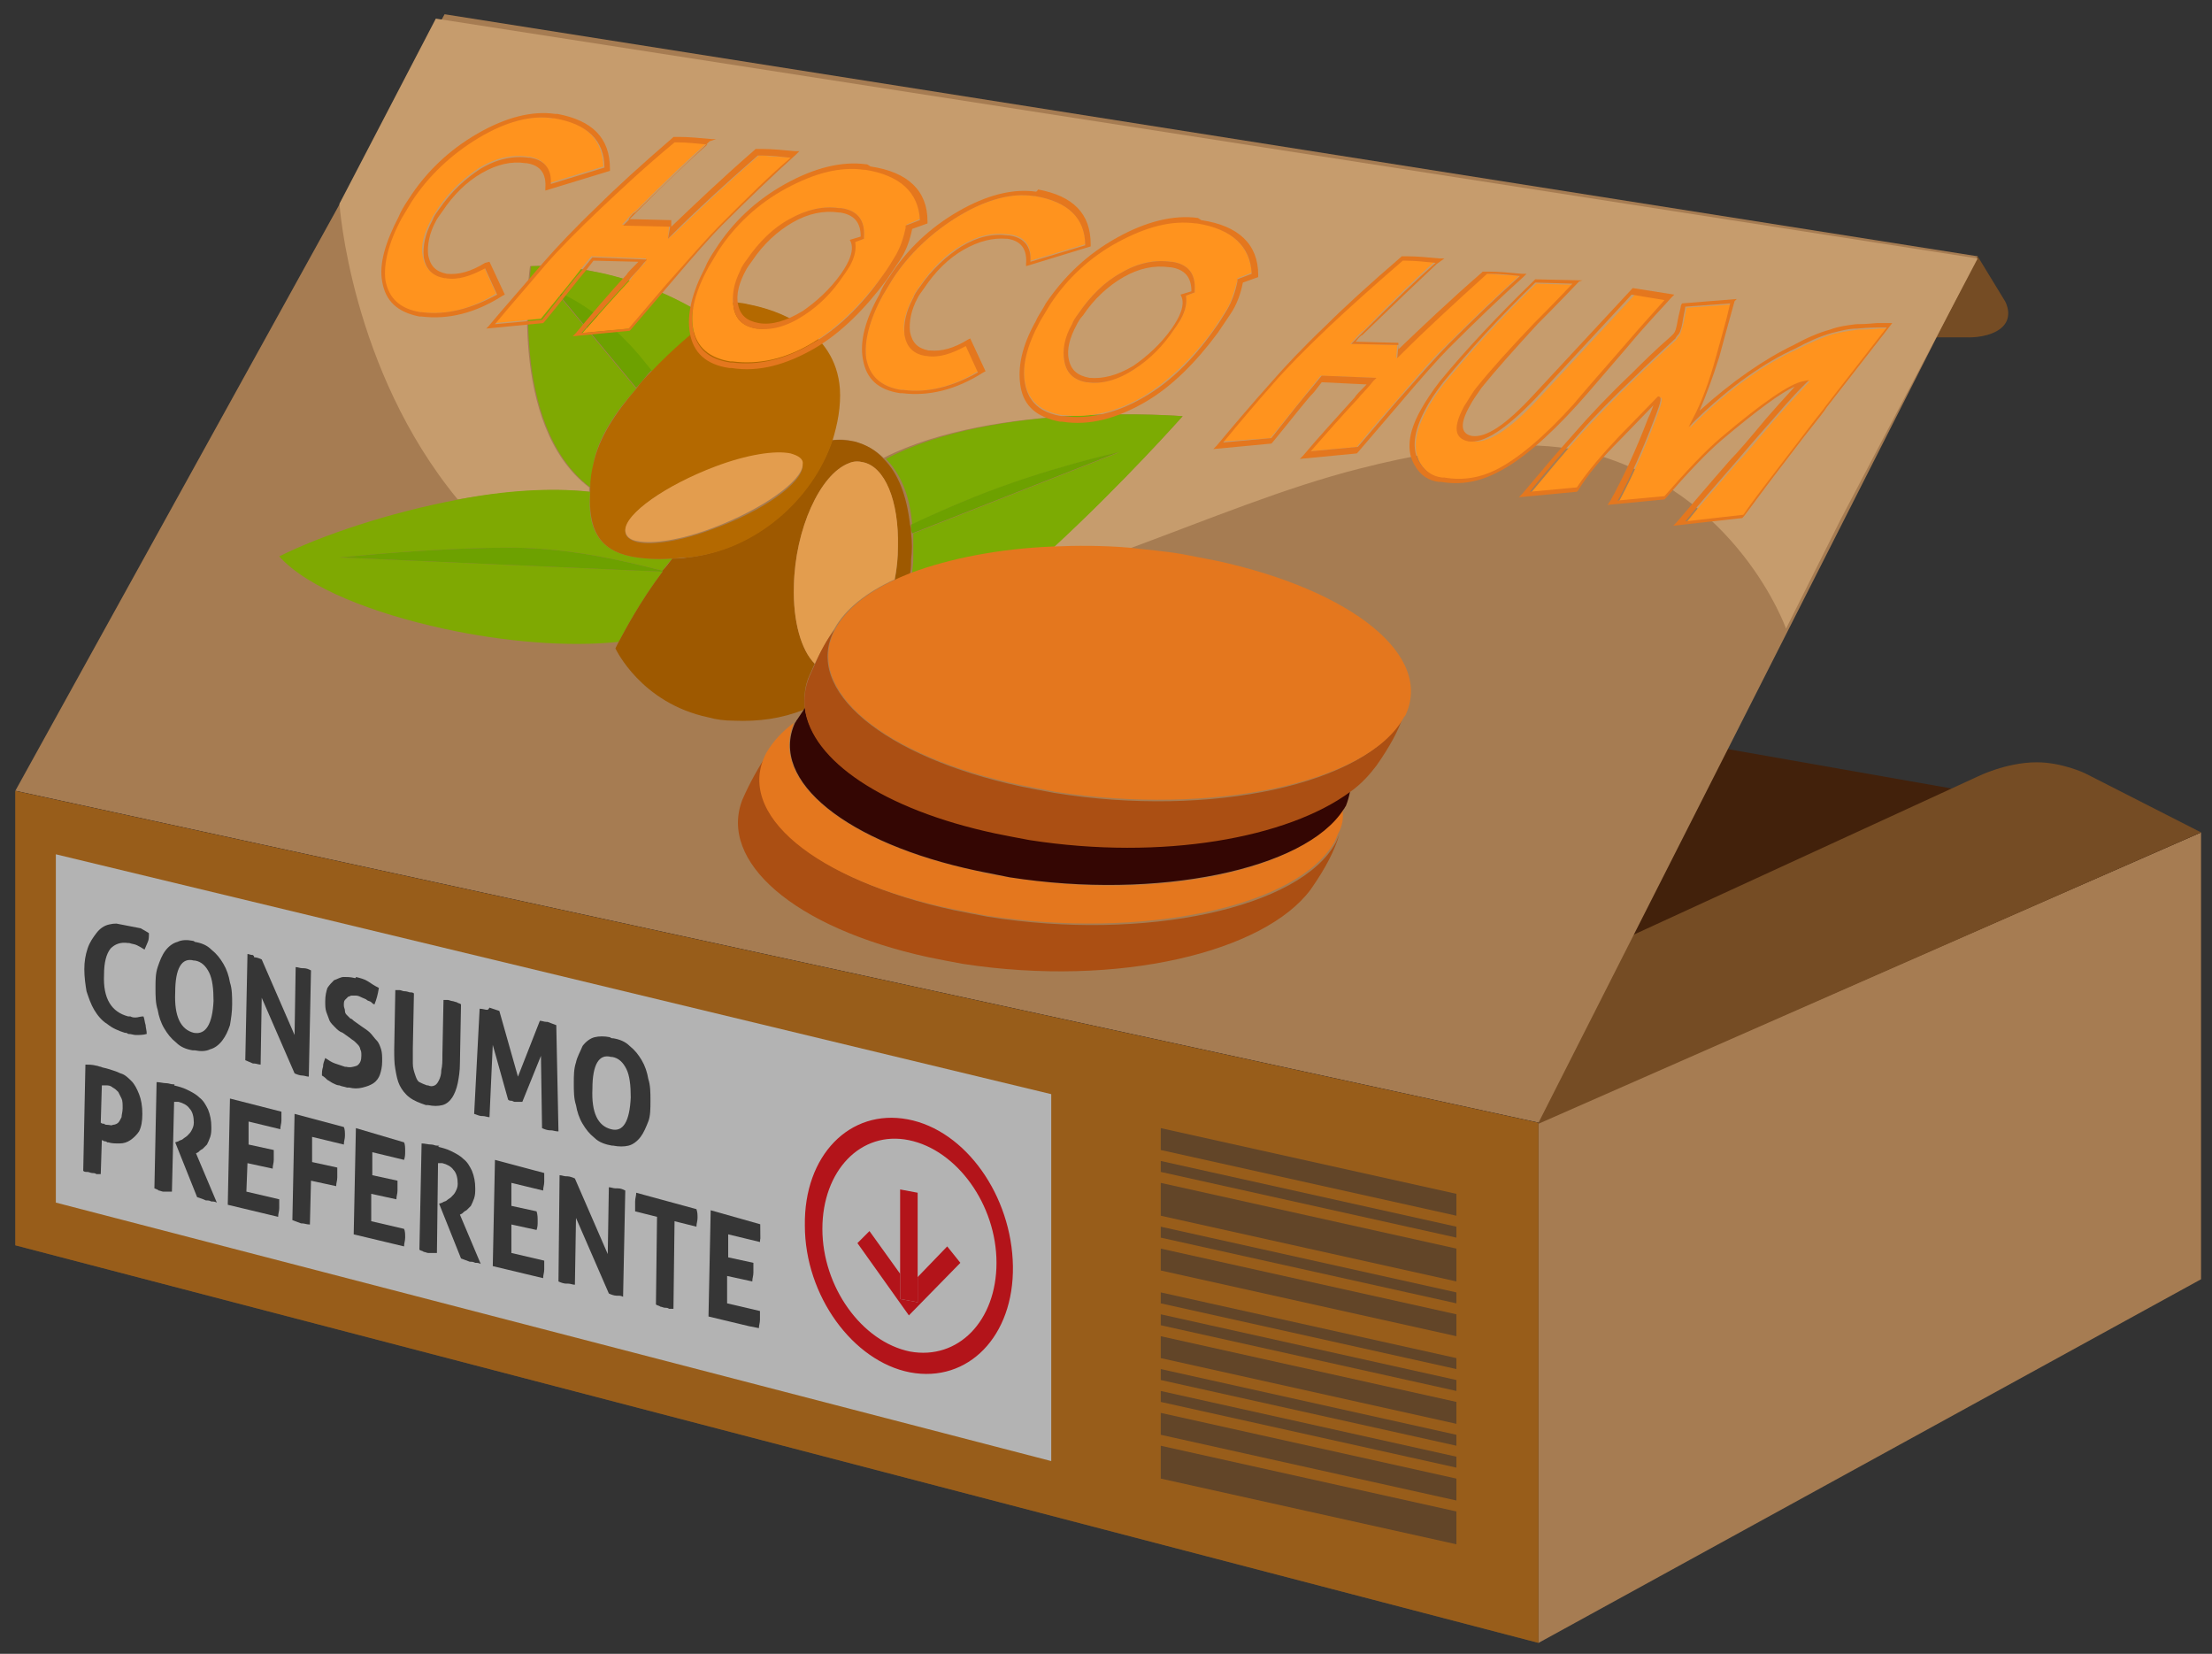 <?xml version="1.0" encoding="utf-8"?>
<!-- Generator: Adobe Illustrator 21.0.0, SVG Export Plug-In . SVG Version: 6.00 Build 0)  -->
<svg version="1.1" id="Capa_1" xmlns="http://www.w3.org/2000/svg" xmlns:xlink="http://www.w3.org/1999/xlink" x="0px" y="0px"
	 viewBox="0 0 202 151" style="enable-background:new 0 0 202 151;" xml:space="preserve">
<rect x="0" y="0" width="202" height="151" fill="#333333" stroke="none"/>
<style type="text/css">
	.st0{fill:#D98525;}
	.st1{fill:#A67C52;}
	.st2{fill:#42210B;}
	.st3{fill:#754C24;}
	.st4{enable-background:new    ;}
	.st5{fill:#C69C6D;}
	.st6{fill:#7FA902;}
	.st7{fill:#7CAB03;}
	.st8{fill:#6DA100;}
	.st9{fill:#9E5900;}
	.st10{fill:#E39D4E;}
	.st11{fill:#B46900;}
	.st12{fill:#AB4F13;}
	.st13{fill:#E4771E;}
	.st14{fill:#340603;}
	.st15{fill:#FFFFFF;}
	.st16{clip-path:url(#SVGID_2_);}
	.st17{fill:#4D4D4D;}
	.st18{clip-path:url(#SVGID_4_);}
	.st19{fill:#FF931E;}
	.st20{fill:#8C6239;}
	.st21{clip-path:url(#SVGID_6_);}
	.st22{fill:#FF1D25;}
	.st23{opacity:0.3;}
</style>
<g>
	<polygon class="st0" points="1.4,72.2 1.4,113.7 140.5,150 140.5,102.5 	"/>
	<polygon class="st1" points="201,116.8 140.5,150 140.5,102.5 201,76 	"/>
	<polygon class="st2" points="1.4,72.2 48.1,49.1 201,76 140.5,102.5 	"/>
	<path class="st3" d="M201,76l-10.6-5.4c0,0-2.1-1-4.4-1c-2.8,0-5.4,1.3-5.4,1.3l-40.9,18.8l0.8,12.9L201,76z"/>
	<path class="st3" d="M180.6,23.4l2.5,4.1c0,0,1,1.7-0.7,2.7c-1.2,0.7-2.8,0.6-2.8,0.6h-4.8L180.6,23.4z"/>
	<polygon class="st1" points="40.6,1.3 1.4,72.2 140.5,102.5 180.6,23.4 	"/>
	<g>
		<g class="st4">
			<g>
				<path class="st5" d="M180.6,23.6L39.8,1.7L31,18.6c0,0,1,15.1,10.8,27c4.1-0.7,8.3-1.1,12-0.7c0-0.1,0-0.3,0-0.4
					c-7.5-5.7-5.4-20.2-5.4-20.2c2.1-0.1,4.3,0.1,6.3,0.6c3.7,0.8,7.2,2.3,10.1,4.2c1.2-1,2.1-1.5,2.1-1.5s0.5,0.1,1.4,0.2
					c2.6,0.5,7.9,2.3,8.3,7.6c0.1,1.6-0.1,3.3-0.7,4.8c0.7-0.1,1.4-0.1,2,0.1c1.1,0.2,2,0.8,2.8,1.5C90.9,36.6,108,38,108,38
					s-5.4,6.1-11.9,12c2.3-0.1,4.6-0.1,7,0.1c7.3-2.7,14.3-5.6,21-7.3c10.1-2.6,16.8-2.5,20.9-1.5c13.7,3.6,18.1,16.1,18.1,16.1
					l5-10"/>
				<path class="st6" d="M53.9,44.9c-3.7-0.4-7.9-0.1-12,0.7c-6.4,1.2-12.6,3.3-16.4,5.2c2.6,2.9,8.6,5.2,15,6.6
					c5.5,1.2,11.4,1.7,16,1.2c0.6-1.1,1.9-3.6,4-6.4L31,50.9c0,0,8.6-0.9,15.6-0.9c3.7,0,7.4,0.6,10.1,1.2c1.9,0.4,3.3,0.8,3.8,0.9
					c0.3-0.4,0.6-0.8,0.9-1.1c-1.5,0.1-2.8,0-3.8-0.2C54.7,50.2,53.6,48.3,53.9,44.9"/>
				<path class="st6" d="M54.8,24.9c-2.1-0.4-4.2-0.7-6.3-0.6c0,0-2.1,14.5,5.4,20.2c0.1-0.7,0.2-1.4,0.3-2.2c0.4-2.3,2-4.7,3.9-6.8
					l-7.3-8.8c0,0,4.2,1.5,8.3,6.7c0.2,0.2,0.3,0.4,0.5,0.6c1.9-2,3.9-3.6,5.4-4.8C62,27.2,58.5,25.7,54.8,24.9"/>
				<path class="st7" d="M108,38c0,0-17.1-1.4-27.1,3.9c1.3,1.3,2.2,3.3,2.4,6c1.7-0.8,3.6-1.7,5.7-2.5c6.7-2.7,13.2-4.1,13.2-4.1
					l-18.8,7.4c0,0.7,0,1.5,0,2.4c0,0.4-0.1,0.9-0.1,1.3c3.5-1.3,8-2.2,12.9-2.4C102.6,44.1,108,38,108,38"/>
				<path class="st8" d="M102.1,41.3c0,0-6.5,1.4-13.2,4.1c-2,0.8-4,1.7-5.7,2.5c0,0.3,0,0.5,0.1,0.8L102.1,41.3"/>
				<path class="st8" d="M50.8,26.6l7.3,8.8c0.5-0.5,0.9-1.1,1.4-1.6c-0.2-0.2-0.3-0.4-0.5-0.6C55,28.1,50.8,26.6,50.8,26.6"/>
				<path class="st8" d="M56.7,51.2C54,50.6,50.3,50,46.6,50c-7,0-15.6,0.9-15.6,0.9l29.5,1.3c0,0,0,0,0-0.1
					C60,52,58.6,51.6,56.7,51.2"/>
				<path class="st9" d="M78,40.3c-0.6-0.1-1.3-0.2-2-0.1c-1.8,5.3-7,10-13.2,10.7c-0.5,0.1-1,0.1-1.4,0.1c-0.3,0.4-0.6,0.8-0.9,1.1
					c0,0,0,0,0,0.1c-2.1,2.8-3.4,5.3-4,6.4c-0.2,0.4-0.3,0.6-0.3,0.6s2.3,5,8.5,6.3c0.7,0.2,1.5,0.3,2.3,0.3c2.3,0.1,4.4-0.2,6.4-1
					c0-0.1,0.1-0.1,0.1-0.2c-0.1-1,0-2,0.4-2.9c0.2-0.4,0.3-0.7,0.5-1.1c-1.2-1.2-2-3.8-1.9-7.1c0.1-5.2,2.4-10.2,5-11.2
					c0.5-0.2,0.9-0.2,1.3-0.1c2,0.4,3.3,3.5,3.2,7.8c0,1-0.1,2-0.3,3c0.5-0.2,0.9-0.4,1.4-0.6c0.1-0.4,0.1-0.9,0.1-1.3
					c0.1-0.8,0.1-1.6,0-2.4c0-0.3,0-0.5-0.1-0.8c-0.3-2.7-1.1-4.7-2.4-6C80,41.1,79.1,40.6,78,40.3"/>
				<path class="st10" d="M78.8,42.2c-0.4-0.1-0.9-0.1-1.3,0.1c-2.6,1-4.9,6-5,11.2c-0.1,3.3,0.7,5.9,1.9,7.1
					c0.6-1.2,1.2-2.3,1.8-3.2c1-1.8,2.9-3.3,5.5-4.5c0.2-1,0.3-2,0.3-3C82.1,45.7,80.8,42.6,78.8,42.2"/>
				<path class="st11" d="M58.2,49.5c-0.7-0.2-1.1-0.5-1.1-1c0-1.6,3.7-4.2,8.2-5.8c3-1.1,5.5-1.5,6.9-1.2c0.7,0.2,1.1,0.5,1.1,1
					c0,1.6-3.7,4.2-8.2,5.8C62.2,49.4,59.6,49.8,58.2,49.5 M68.4,27.8c-0.8-0.2-1.4-0.2-1.4-0.2s-0.8,0.6-2.1,1.5
					c-1.5,1.1-3.5,2.8-5.4,4.8c-0.5,0.5-1,1-1.4,1.6c-1.9,2.2-3.4,4.5-3.9,6.8c-0.2,0.8-0.3,1.5-0.3,2.2c0,0.2,0,0.3,0,0.4
					c-0.2,3.4,0.8,5.3,3.7,5.9c1,0.2,2.3,0.3,3.8,0.2c0.4,0,0.9-0.1,1.4-0.1C69,50.3,74.2,45.6,76,40.3c0.5-1.6,0.8-3.2,0.7-4.8
					C76.3,30.1,71,28.3,68.4,27.8"/>
				<path class="st10" d="M72.2,41.4c-1.4-0.3-4,0.1-6.9,1.2c-4.5,1.7-8.2,4.3-8.2,5.8c0,0.5,0.4,0.9,1.1,1c1.4,0.3,4-0.1,6.9-1.2
					c4.5-1.7,8.2-4.3,8.2-5.8C73.4,41.9,72.9,41.6,72.2,41.4"/>
				<path class="st12" d="M122.3,76.2c-0.1,0.2-0.2,0.5-0.3,0.7c-3.2,6-17.4,9.1-31.8,6.8c-1.1-0.2-2.1-0.4-3.1-0.6
					c-12.5-2.7-19.9-8.8-17-14.3c-0.8,1.2-1.6,2.6-2.3,4.2c-2.2,5.6,4.6,11.7,17,14.4c1,0.2,2,0.4,3.1,0.6
					c14.3,2.2,27.6-1.1,31.8-6.8C121.1,79.2,121.9,77.6,122.3,76.2"/>
				<path class="st13" d="M122.6,73.9c-3.5,5.6-16.9,8.4-30.5,6.2c-1-0.2-2-0.3-3-0.6c-11.8-2.5-18.9-8.2-16.6-13.5
					c-1.1,0.8-1.9,1.7-2.5,2.7c0,0,0,0,0,0c-3,5.6,4.5,11.7,17,14.3c1,0.2,2.1,0.4,3.1,0.6c14.3,2.2,28.5-0.8,31.8-6.8
					c0.1-0.2,0.2-0.5,0.3-0.7C122.6,75.4,122.7,74.7,122.6,73.9"/>
				<path class="st14" d="M123.3,72.2c-5.7,4.2-17.2,6.3-29.3,4.4c-1.1-0.2-2.1-0.4-3.1-0.6c-10.3-2.2-16.8-6.7-17.4-11.4
					c0,0.1-0.1,0.1-0.1,0.2c-0.2,0.3-0.4,0.6-0.6,0.9c-0.1,0.1-0.1,0.2-0.2,0.3c-2.4,5.3,4.8,11,16.6,13.5c1,0.2,2,0.4,3,0.6
					c13.5,2.1,27-0.7,30.5-6.2c0.1-0.1,0.1-0.2,0.2-0.3C123.1,73.1,123.2,72.7,123.3,72.2"/>
				<path class="st12" d="M128.1,65.5C128.1,65.5,128.1,65.5,128.1,65.5c-3.3,6.1-17.5,9.2-31.8,6.9c-1.1-0.2-2.1-0.4-3.1-0.6
					c-12.5-2.7-19.9-8.8-17-14.3c0,0,0,0,0,0c-0.7,0.9-1.3,2-1.8,3.2c-0.2,0.4-0.3,0.7-0.5,1.1c-0.4,1-0.5,1.9-0.4,2.9
					c0.6,4.7,7.1,9.2,17.4,11.4c1,0.2,2,0.4,3.1,0.6c12.2,1.9,23.6-0.2,29.3-4.4c1-0.7,1.8-1.6,2.4-2.4
					C126.9,68.2,127.7,66.7,128.1,65.5"/>
				<path class="st13" d="M111.1,51.2c-1-0.2-2.1-0.4-3.1-0.6c-1.7-0.3-3.3-0.4-4.9-0.6c-2.4-0.2-4.8-0.2-7-0.1
					c-4.9,0.2-9.4,1.1-12.9,2.4c-0.5,0.2-1,0.4-1.4,0.6c-2.6,1.2-4.5,2.7-5.5,4.5c0,0,0,0,0,0c-3,5.6,4.5,11.7,17,14.3
					c1,0.2,2.1,0.4,3.1,0.6c14.3,2.2,28.5-0.8,31.8-6.8c0,0,0-0.1,0.1-0.1C131,59.9,123.5,53.9,111.1,51.2"/>
			</g>
		</g>
	</g>
	<polygon class="st15" points="96,99.9 5.1,78 5.1,109.8 96,133.4 	"/>
	<g>
		<g class="st4">
			<defs>
				<polygon id="SVGID_1_" class="st4" points="7.6,109.2 7.4,83.7 69.3,95.7 69.5,121.3 				"/>
			</defs>
			<clipPath id="SVGID_2_">
				<use xlink:href="#SVGID_1_"  style="overflow:visible;"/>
			</clipPath>
			<g class="st16">
				<path class="st17" d="M11.4,84.4c-0.5-0.1-1-0.1-1.4,0c-0.5,0.1-0.9,0.4-1.2,0.8c-0.3,0.4-0.6,0.8-0.8,1.4
					c-0.2,0.6-0.3,1.2-0.3,1.9c0,0.7,0.1,1.4,0.2,2c0.2,0.6,0.4,1.2,0.7,1.7c0.3,0.5,0.7,1,1.2,1.3c0.5,0.4,1,0.6,1.6,0.8
					c0.1,0,0.2,0,0.3,0.1c0.3,0,0.5,0.1,0.7,0.1c0.3,0,0.7,0,1-0.1c0-0.3-0.1-0.6-0.1-0.8c-0.1-0.3-0.1-0.6-0.2-0.8
					c-0.3,0-0.5,0.1-0.7,0.1c-0.2,0-0.3,0-0.5-0.1c-0.1,0-0.1,0-0.2,0c-1.5-0.4-2.3-1.6-2.2-3.8c0-1.1,0.2-1.9,0.6-2.4
					c0.4-0.4,0.9-0.6,1.6-0.5c0,0,0.1,0,0.1,0c0.3,0.1,0.5,0.1,0.7,0.2s0.4,0.2,0.7,0.4c0.1-0.2,0.2-0.5,0.3-0.7
					c0.1-0.2,0.1-0.5,0.1-0.8c-0.3-0.2-0.7-0.4-1-0.6c-0.3-0.1-0.6-0.2-1-0.3C11.5,84.5,11.4,84.5,11.4,84.4"/>
				<path class="st17" d="M17.7,94.3C17.7,94.3,17.6,94.3,17.7,94.3c-1.2-0.3-1.8-1.5-1.7-3.7c0-2.2,0.6-3.2,1.7-2.9c0,0,0,0,0.1,0
					c0.6,0.1,1,0.5,1.3,1.1c0.3,0.6,0.4,1.5,0.4,2.6C19.4,93.5,18.8,94.5,17.7,94.3 M17.6,85.9c-0.5-0.1-1-0.1-1.4,0.1
					c-0.4,0.1-0.8,0.4-1.1,0.8c-0.3,0.4-0.5,0.9-0.7,1.5c-0.2,0.6-0.2,1.2-0.2,1.9c0,0.7,0,1.4,0.2,2c0.1,0.6,0.3,1.2,0.6,1.7
					c0.3,0.5,0.6,0.9,1.1,1.3c0.4,0.4,0.9,0.6,1.5,0.7c0.1,0,0.1,0,0.2,0c0.5,0.1,1,0.1,1.4-0.1c0.4-0.1,0.8-0.4,1.1-0.8
					c0.3-0.4,0.5-0.8,0.7-1.4c0.1-0.6,0.2-1.2,0.2-1.9c0-0.7,0-1.4-0.2-2c-0.1-0.6-0.3-1.2-0.6-1.7c-0.3-0.5-0.6-0.9-1.1-1.3
					c-0.4-0.4-0.9-0.6-1.5-0.7C17.7,85.9,17.6,85.9,17.6,85.9"/>
				<path class="st17" d="M23.1,87.2c-0.2,0-0.4-0.1-0.5-0.1l-0.2,9.7c0.2,0.1,0.5,0.2,0.7,0.3c0,0,0.1,0,0.1,0
					c0.2,0,0.4,0.1,0.6,0.1l0.1-6.1l3,6.9c0.2,0.1,0.5,0.2,0.7,0.2c0.2,0,0.4,0.1,0.6,0.1l0.2-9.7c-0.2-0.1-0.4-0.2-0.7-0.2
					c0,0-0.1,0-0.1,0c-0.2,0-0.4-0.1-0.6-0.1l-0.1,6.2l-3-6.9c-0.2-0.1-0.5-0.2-0.7-0.2C23.2,87.3,23.2,87.3,23.1,87.2"/>
				<path class="st17" d="M32.4,89.3c-0.4-0.1-0.7-0.1-1-0.1c-0.3,0-0.6,0.2-0.9,0.3c-0.2,0.2-0.4,0.4-0.6,0.7
					c-0.1,0.3-0.2,0.7-0.2,1.2c0,0.4,0,0.7,0.1,1c0.1,0.3,0.2,0.5,0.3,0.8c0.1,0.2,0.3,0.4,0.5,0.6c0.2,0.2,0.4,0.4,0.7,0.5l0.7,0.5
					c0.1,0.1,0.3,0.2,0.4,0.3c0.1,0.1,0.2,0.2,0.3,0.3c0.1,0.1,0.2,0.3,0.2,0.4c0.1,0.2,0.1,0.3,0.1,0.6c0,0.4-0.1,0.7-0.4,0.9
					c-0.3,0.1-0.6,0.2-1,0.1c0,0,0,0-0.1,0c-0.3-0.1-0.6-0.2-0.9-0.3c-0.3-0.1-0.6-0.3-0.9-0.5c-0.1,0.3-0.2,0.5-0.2,0.8
					c-0.1,0.3-0.1,0.5-0.1,0.8c0.2,0.1,0.4,0.3,0.5,0.4c0.2,0.1,0.3,0.2,0.5,0.3c0.2,0.1,0.4,0.2,0.6,0.2c0.2,0.1,0.4,0.1,0.7,0.2
					c0.1,0,0.1,0,0.2,0c0.4,0.1,0.8,0.1,1.2,0c0.4-0.1,0.7-0.2,1-0.4c0.3-0.2,0.5-0.5,0.6-0.8c0.1-0.3,0.2-0.7,0.2-1.2
					c0-0.4,0-0.8-0.1-1.1c-0.1-0.3-0.2-0.6-0.4-0.8c-0.2-0.2-0.4-0.5-0.6-0.7c-0.2-0.2-0.5-0.4-0.8-0.6l-0.7-0.5
					c-0.1-0.1-0.2-0.2-0.3-0.2c-0.1-0.1-0.2-0.2-0.3-0.3c-0.1-0.1-0.2-0.2-0.2-0.4s-0.1-0.3-0.1-0.5c0-0.2,0-0.4,0.1-0.5
					c0.1-0.1,0.2-0.2,0.3-0.3c0.1,0,0.2-0.1,0.3-0.1c0.1,0,0.2,0,0.3,0c0,0,0,0,0.1,0c0.2,0,0.4,0.1,0.6,0.2
					c0.2,0.1,0.3,0.1,0.4,0.2c0.1,0.1,0.3,0.1,0.4,0.2c0.1,0.1,0.2,0.2,0.3,0.2c0.2-0.5,0.3-0.9,0.4-1.5c-0.4-0.2-0.7-0.4-1-0.6
					c-0.3-0.2-0.7-0.3-1.1-0.4C32.5,89.3,32.5,89.3,32.4,89.3"/>
				<path class="st17" d="M36.9,90.5c-0.1,0-0.3-0.1-0.4-0.1c-0.1,0-0.3,0-0.4,0L36,95.8c0,0.6,0,1.3,0.1,1.8
					c0.1,0.6,0.2,1.1,0.4,1.5c0.2,0.4,0.5,0.8,0.9,1.1c0.4,0.3,0.9,0.5,1.5,0.7c0.1,0,0.1,0,0.2,0c0.5,0.1,0.9,0.1,1.3,0
					c0.4-0.1,0.7-0.4,0.9-0.7c0.2-0.3,0.4-0.8,0.5-1.3c0.1-0.5,0.2-1.1,0.2-1.8l0.1-5.4c-0.1-0.1-0.3-0.1-0.4-0.2
					c-0.1,0-0.3-0.1-0.4-0.1c-0.1,0-0.3-0.1-0.4-0.1c-0.1,0-0.3,0-0.4,0l-0.1,5c0,0.6,0,1-0.1,1.4c0,0.4-0.1,0.7-0.2,0.9
					c-0.1,0.2-0.2,0.4-0.4,0.5c-0.2,0.1-0.4,0.1-0.6,0c0,0,0,0-0.1,0c-0.3-0.1-0.5-0.2-0.7-0.3s-0.3-0.4-0.4-0.7
					c-0.1-0.3-0.2-0.6-0.2-1c0-0.4,0-0.9,0-1.4l0.1-5c-0.1-0.1-0.3-0.1-0.4-0.1C37.1,90.5,37,90.5,36.9,90.5"/>
				<path class="st17" d="M44.5,92.2c-0.2,0-0.4-0.1-0.7-0.1l-0.5,9.6c0.3,0.1,0.5,0.2,0.7,0.2c0,0,0.1,0,0.1,0
					c0.2,0,0.4,0.1,0.6,0.1l0.3-6.6l1.4,5c0.1,0.1,0.2,0.1,0.3,0.1c0.1,0,0.2,0.1,0.3,0.1c0.1,0,0.1,0,0.2,0s0.1,0,0.2,0
					c0.1,0,0.2,0,0.3,0l1.7-4.2l0.1,6.6c0.2,0.1,0.5,0.2,0.7,0.2c0,0,0.1,0,0.1,0c0.2,0,0.4,0.1,0.7,0.1l-0.2-9.7
					c-0.3-0.1-0.5-0.2-0.8-0.3c0,0-0.1,0-0.1,0c-0.2,0-0.4-0.1-0.6-0.1l-2,5.1l-1.7-6c-0.3-0.1-0.6-0.2-0.9-0.3
					C44.6,92.2,44.5,92.2,44.5,92.2"/>
				<path class="st17" d="M55.8,103.1C55.8,103.1,55.8,103.1,55.8,103.1c-1.2-0.3-1.8-1.5-1.7-3.7c0-2.2,0.6-3.2,1.7-2.9
					c0,0,0,0,0.1,0c0.6,0.1,1,0.5,1.3,1.1c0.3,0.6,0.4,1.5,0.4,2.6C57.5,102.4,56.9,103.4,55.8,103.1 M55.7,94.7
					c-0.5-0.1-1-0.1-1.4,0c-0.4,0.1-0.8,0.4-1.1,0.8C53,96,52.7,96.5,52.6,97c-0.2,0.6-0.2,1.2-0.2,1.9c0,0.7,0,1.4,0.2,2
					c0.1,0.6,0.3,1.2,0.6,1.7c0.3,0.5,0.6,0.9,1.1,1.3c0.4,0.4,1,0.6,1.6,0.7c0,0,0.1,0,0.1,0c0.5,0.1,1,0.1,1.4,0
					c0.4-0.1,0.8-0.4,1.1-0.8c0.3-0.4,0.5-0.9,0.7-1.4s0.2-1.2,0.2-1.9c0-0.7,0-1.4-0.2-2c-0.1-0.6-0.3-1.2-0.6-1.7
					c-0.3-0.5-0.6-0.9-1.1-1.3c-0.4-0.4-0.9-0.6-1.5-0.7C55.9,94.8,55.8,94.8,55.7,94.7"/>
				<path class="st17" d="M9.8,102.7c-0.1,0-0.2,0-0.3-0.1c-0.1,0-0.2,0-0.3-0.1l0.1-3.4c0.1,0,0.2,0,0.3,0s0.2,0,0.2,0
					c0.2,0,0.4,0.1,0.5,0.2c0.2,0.1,0.3,0.2,0.5,0.4c0.1,0.2,0.2,0.4,0.3,0.6c0.1,0.2,0.1,0.5,0.1,0.9c0,0.3-0.1,0.6-0.1,0.8
					c-0.1,0.2-0.2,0.4-0.3,0.5c-0.1,0.1-0.3,0.2-0.5,0.2C10.2,102.8,10,102.7,9.8,102.7 M9.2,97.4c-0.1,0-0.3-0.1-0.4-0.1
					c-0.4-0.1-0.7-0.1-1-0.1l-0.2,9.7C7.7,107,7.8,107,8,107c0.1,0,0.3,0.1,0.4,0.1c0.1,0,0.3,0,0.4,0.1c0.1,0,0.3,0,0.4,0l0.1-3.1
					c0.1,0,0.2,0.1,0.2,0.1c0.1,0,0.2,0,0.3,0.1c0,0,0.1,0,0.1,0c0.3,0.1,0.6,0.1,1,0.1c0.4,0,0.7-0.1,1-0.3
					c0.3-0.2,0.6-0.5,0.8-0.8c0.2-0.4,0.3-0.9,0.3-1.6c0-0.7-0.1-1.3-0.3-1.8c-0.2-0.5-0.4-0.9-0.7-1.2c-0.3-0.3-0.6-0.6-1-0.7
					c-0.4-0.2-0.8-0.3-1.1-0.4C9.6,97.5,9.4,97.5,9.2,97.4"/>
				<path class="st17" d="M15.8,99c-0.2,0-0.4-0.1-0.6-0.1c-0.3,0-0.6-0.1-0.9-0.1l-0.2,9.7c0.2,0.1,0.3,0.1,0.4,0.2
					c0.1,0,0.3,0.1,0.4,0.1c0.1,0,0.1,0,0.2,0c0.1,0,0.1,0,0.2,0c0.1,0,0.3,0,0.4,0l0.2-8.2c0.1,0,0.2,0,0.3,0c0,0,0.1,0,0.1,0
					c0.4,0.1,0.8,0.3,1,0.6c0.3,0.3,0.4,0.8,0.4,1.3c0,0.3-0.1,0.5-0.2,0.7c-0.1,0.2-0.2,0.3-0.4,0.5c-0.1,0.1-0.3,0.2-0.4,0.3
					c-0.1,0.1-0.3,0.1-0.4,0.2l-0.3,0.1l2,5c0.3,0.1,0.6,0.2,0.8,0.3c0,0,0.1,0,0.1,0c0.1,0,0.2,0,0.4,0.1c0.2,0,0.3,0,0.5,0.1
					l-1.9-4.5l0.2-0.1c0.1-0.1,0.2-0.2,0.4-0.3c0.1-0.1,0.3-0.3,0.4-0.4c0.1-0.2,0.2-0.4,0.3-0.7c0.1-0.3,0.1-0.6,0.1-0.9
					c0-0.6-0.1-1.1-0.3-1.6c-0.2-0.4-0.4-0.8-0.8-1.1c-0.3-0.3-0.7-0.5-1.1-0.7c-0.4-0.2-0.8-0.3-1.2-0.4C16,99,15.9,99,15.8,99"/>
				<path class="st17" d="M21,100.3l-0.2,9.7l4.6,1.1c0-0.3,0.1-0.5,0.1-0.8c0-0.3,0-0.6,0-0.8l-3-0.7l0.1-2.6l2.3,0.5
					c0-0.3,0.1-0.5,0.1-0.8c0-0.3,0-0.6,0-0.9l-2.3-0.5l0-2.1l2.9,0.7c0-0.3,0.1-0.5,0.1-0.8c0-0.3,0-0.5,0-0.8L21,100.3"/>
				<path class="st17" d="M26.9,101.7l-0.2,9.7c0.3,0.1,0.5,0.2,0.8,0.3c0,0,0.1,0,0.1,0c0.2,0,0.4,0.1,0.7,0.1l0.1-4l2.3,0.5
					c0-0.3,0.1-0.5,0.1-0.8c0-0.3,0-0.6,0-0.9l-2.3-0.5l0-2.3l2.9,0.7c0-0.3,0.1-0.5,0.1-0.8c0-0.3,0-0.6-0.1-0.8L26.9,101.7"/>
				<path class="st17" d="M32.5,103l-0.2,9.7l4.6,1.1c0-0.3,0.1-0.5,0.1-0.8c0-0.3,0-0.6-0.1-0.8l-3-0.7l0-2.5l2.3,0.5
					c0-0.3,0.1-0.5,0.1-0.8c0-0.3,0-0.5,0-0.9l-2.3-0.5l0-2.1l2.9,0.7c0.1-0.3,0.1-0.5,0.1-0.8c0-0.3,0-0.6-0.1-0.8L32.5,103"/>
				<path class="st17" d="M39.9,104.6c-0.2,0-0.3-0.1-0.5-0.1c-0.3,0-0.6-0.1-0.9-0.1l-0.2,9.7c0.1,0.1,0.3,0.1,0.4,0.2
					c0.1,0,0.3,0.1,0.4,0.1c0.1,0,0.1,0,0.2,0c0.1,0,0.1,0,0.2,0c0.1,0,0.3,0,0.4,0l0.1-8.2c0.1,0,0.2,0,0.3,0c0,0,0.1,0,0.1,0
					c0.4,0.1,0.8,0.3,1,0.6c0.3,0.3,0.4,0.8,0.4,1.3c0,0.3-0.1,0.5-0.2,0.7s-0.2,0.3-0.4,0.5c-0.1,0.1-0.3,0.2-0.4,0.3
					c-0.1,0.1-0.3,0.1-0.4,0.2l-0.3,0.1l2,5c0.3,0.1,0.5,0.2,0.8,0.3c0.1,0,0.1,0,0.1,0c0.1,0,0.2,0,0.4,0.1c0.2,0,0.3,0,0.5,0.1
					l-1.9-4.5l0.2-0.1c0.1-0.1,0.2-0.2,0.4-0.3c0.1-0.1,0.3-0.3,0.4-0.4c0.1-0.2,0.2-0.4,0.3-0.7c0.1-0.3,0.1-0.6,0.1-0.9
					c0-0.6-0.1-1.1-0.3-1.6c-0.2-0.4-0.4-0.8-0.8-1.1c-0.3-0.3-0.7-0.5-1.1-0.7c-0.4-0.2-0.8-0.3-1.2-0.4
					C40.2,104.6,40.1,104.6,39.9,104.6"/>
				<path class="st17" d="M45.2,105.9l-0.2,9.7l4.6,1.1c0-0.3,0.1-0.5,0.1-0.8c0-0.3,0-0.6,0-0.8l-3-0.7l0-2.6l2.3,0.5
					c0.1-0.3,0.1-0.5,0.1-0.8c0-0.3,0-0.6-0.1-0.9l-2.3-0.5l0-2.1l2.9,0.7c0-0.3,0.1-0.5,0.1-0.8c0-0.3,0-0.6,0-0.8L45.2,105.9"/>
				<path class="st17" d="M51.7,107.4c-0.2,0-0.4-0.1-0.6-0.1L51,117c0.2,0.1,0.5,0.2,0.7,0.2c0.1,0,0.1,0,0.2,0
					c0.2,0,0.4,0.1,0.6,0.1l0.1-6.1l3,6.9c0.2,0.1,0.5,0.2,0.7,0.2c0,0,0.1,0,0.1,0c0.2,0,0.3,0,0.5,0.1l0.2-9.7
					c-0.2-0.1-0.4-0.2-0.7-0.2c-0.1,0-0.1,0-0.2,0c-0.2,0-0.4-0.1-0.6-0.1l-0.1,6.1l-3-6.9c-0.2-0.1-0.5-0.2-0.7-0.2
					C51.8,107.4,51.7,107.4,51.7,107.4"/>
				<path class="st17" d="M58.1,108.9c0,0.3-0.1,0.5-0.1,0.8c0,0.3,0,0.6,0,0.9l2,0.5l-0.1,8c0.1,0.1,0.3,0.1,0.4,0.2
					c0.1,0,0.3,0.1,0.4,0.1c0.1,0,0.3,0,0.4,0.1c0.1,0,0.3,0,0.4,0l0.1-8l2,0.5c0-0.3,0.1-0.5,0.1-0.8c0-0.3,0-0.5-0.1-0.8
					L58.1,108.9"/>
				<path class="st17" d="M64.9,110.5l-0.2,9.7l4.6,1.1c0-0.3,0.1-0.5,0.1-0.8c0-0.3,0-0.6,0-0.8l-3-0.7l0-2.5l2.3,0.5
					c0-0.3,0.1-0.5,0.1-0.8c0-0.3,0-0.6,0-0.9l-2.3-0.5l0-2.1l2.9,0.7c0-0.3,0.1-0.5,0.1-0.8c0-0.3,0-0.6,0-0.8L64.9,110.5"/>
			</g>
		</g>
	</g>
	<g>
		<g class="st4">
			<defs>
				<polygon id="SVGID_3_" class="st4" points="30.6,30.6 41.9,9.1 173.9,28 162.7,49.5 				"/>
			</defs>
			<clipPath id="SVGID_4_">
				<use xlink:href="#SVGID_3_"  style="overflow:visible;"/>
			</clipPath>
			<g class="st18">
				<path class="st19" d="M50.4,10.8c-2-0.3-4.3,0.3-6.8,1.8c-2.5,1.5-4.5,3.4-6.1,5.8c-0.3,0.5-0.6,1-0.9,1.5
					c-1.2,2.2-1.7,4.1-1.5,5.7c0.2,1.6,1.3,2.6,3.2,2.9c0,0,0.1,0,0.1,0c2.2,0.3,4.5-0.2,6.9-1.7l-1.1-2.4c-1.3,0.8-2.5,1.1-3.6,0.9
					c0,0,0,0-0.1,0c-1.1-0.2-1.7-0.8-1.9-1.9c-0.2-1,0.1-2.1,0.8-3.4c0.1-0.3,0.4-0.6,0.6-1c1.1-1.6,2.4-2.8,3.8-3.7
					c1.5-0.9,3-1.2,4.4-1c0,0,0,0,0.1,0c1.3,0.2,2,1,1.9,2.4l4.9-1.5c-0.1-2.5-1.6-4-4.6-4.5L50.4,10.8"/>
				<path class="st13" d="M38.5,28.5c0,0-0.1,0-0.1,0c-1.9-0.3-2.9-1.3-3.2-2.9c-0.2-1.5,0.3-3.5,1.5-5.7c0.3-0.5,0.6-1,0.9-1.5
					c1.5-2.3,3.6-4.3,6.1-5.8c2.5-1.5,4.8-2.1,6.8-1.8l0.1,0c3,0.5,4.6,2,4.6,4.5l-4.9,1.5c0.1-1.4-0.6-2.2-1.9-2.4c0,0,0,0-0.1,0
					c-1.4-0.2-2.9,0.1-4.4,1c-1.4,0.9-2.7,2.1-3.8,3.7c-0.3,0.4-0.5,0.7-0.6,1c-0.7,1.3-0.9,2.4-0.8,3.4c0.2,1.1,0.8,1.7,1.9,1.9
					c0,0,0,0,0.1,0c1.1,0.2,2.3-0.2,3.6-0.9l1.1,2.4C43,28.2,40.7,28.8,38.5,28.5 M50.7,10.4c-2.1-0.3-4.5,0.3-7.1,1.8
					c-2.6,1.5-4.7,3.5-6.3,6c-0.4,0.6-0.7,1.1-0.9,1.6c-1.2,2.3-1.8,4.3-1.5,5.9c0.3,1.8,1.4,2.8,3.4,3.2l0.2,0
					c2.4,0.3,4.9-0.3,7.4-1.9l0.2-0.1l-1.4-3L44.3,24c-1.3,0.8-2.4,1.1-3.5,1c0,0,0,0,0,0c-1-0.2-1.5-0.7-1.7-1.7
					c-0.1-0.9,0.1-2,0.7-3.1c0.1-0.2,0.3-0.5,0.6-0.9c1-1.5,2.2-2.7,3.6-3.5c1.4-0.8,2.7-1.1,4-0.9c0,0,0,0,0.1,0
					c1.3,0.2,1.8,1,1.7,2.3l0,0.2l5.9-1.8l0-0.2c0-2.8-1.6-4.4-4.8-5C50.7,10.4,50.7,10.4,50.7,10.4"/>
				<path class="st19" d="M64.5,13.1c-1-0.1-1.9-0.1-2.7-0.2l-0.3,0c-2.8,2.5-5.1,4.5-6.7,6c-2.1,2-3.8,3.8-5.1,5.2
					c-1.6,1.8-3.1,3.6-4.6,5.4l4.3-0.4c1.8-2.2,3.1-3.8,3.7-4.6l0.9-1.1l5,0.2L58.9,24c-0.8,0.8-1.2,1.3-1.3,1.5
					c-1.5,1.6-3,3.3-4.4,4.9l4.3-0.4c1.7-2.1,2.9-3.4,3.5-4.1c2.2-2.6,3.8-4.4,4.8-5.3c2.4-2.4,4.6-4.5,6.5-6.2
					c-1-0.1-1.9-0.1-2.6-0.2l-0.4,0c-3.1,2.7-5.7,5.2-7.8,7.2L61,21.8l0.1-1.2l-4.3-0.1l0.3-0.3c0.5-0.6,0.8-0.9,0.9-0.9
					C60.7,16.6,62.9,14.5,64.5,13.1"/>
				<path class="st13" d="M45.2,29.6c1.4-1.7,3-3.5,4.6-5.4c1.3-1.5,3-3.2,5.1-5.2c1.6-1.5,3.8-3.6,6.7-6l0.3,0
					c0.8,0,1.7,0.1,2.7,0.2c-1.6,1.4-3.8,3.5-6.5,6.2c-0.1,0.1-0.4,0.4-0.9,0.9l-0.3,0.3l4.3,0.1L61,21.8l0.4-0.4
					c2.1-2.1,4.7-4.5,7.8-7.2l0.4,0c0.8,0,1.7,0.1,2.6,0.2c-2,1.7-4.1,3.8-6.5,6.2c-0.9,0.9-2.5,2.7-4.8,5.3
					c-0.6,0.7-1.8,2.1-3.5,4.1l-4.3,0.4c1.4-1.6,2.9-3.3,4.4-4.9c0.1-0.2,0.6-0.6,1.3-1.5l0.3-0.3l-5-0.2l-0.9,1.1
					c-0.7,0.8-1.9,2.3-3.7,4.6L45.2,29.6 M65.4,12.7l-0.4,0c-1.1-0.1-2.1-0.2-3-0.2l-0.5,0l-0.1,0.1c-2.9,2.5-5.2,4.6-6.8,6.2
					c-2.1,2-3.8,3.8-5.1,5.3c-1.7,2-3.4,3.9-4.9,5.7L44.4,30l5.2-0.5l0.1-0.1c1.9-2.3,3.1-3.9,3.8-4.7l0.7-0.9l4.1,0.1
					c-0.6,0.6-1,1-1.1,1.2c-1.6,1.7-3.1,3.5-4.6,5.3l-0.3,0.3l5.2-0.5l0.1-0.1c1.8-2.1,3-3.5,3.6-4.2c2.2-2.6,3.8-4.4,4.7-5.3
					c2.5-2.5,4.8-4.7,6.8-6.5l0.3-0.3l-0.4,0c-1.1-0.1-2.1-0.2-3-0.2l-0.6,0l-0.1,0.1c-3,2.6-5.5,5-7.6,7l0-0.6l-3.9-0.1
					c0.3-0.4,0.5-0.6,0.6-0.6c3-2.9,5.3-5.1,6.8-6.5L65.4,12.7"/>
				<path class="st19" d="M69.1,30L69.1,30c-1.2-0.2-1.9-0.8-2.1-1.9c-0.2-1,0.1-2.1,0.7-3.4c0.1-0.3,0.3-0.6,0.6-1
					c1.1-1.6,2.4-2.9,3.9-3.7c1.5-0.9,3-1.2,4.5-1c0,0,0.1,0,0.1,0c1.5,0.2,2.2,1.1,2.1,2.6l0,0.2L78,22.1c0.2,0.6,0,1.3-0.5,2.2
					c-0.1,0.2-0.3,0.5-0.6,0.9c-1.1,1.5-2.3,2.7-3.6,3.6C71.8,29.7,70.4,30.1,69.1,30 M79,15.4l-0.1,0c-2.1-0.3-4.5,0.3-7.1,1.7
					s-4.7,3.4-6.2,5.7c-0.3,0.5-0.6,1.1-0.9,1.5c-1.2,2.2-1.7,4.1-1.4,5.7c0.3,1.7,1.5,2.7,3.4,3c0.1,0,0.1,0,0.2,0
					c2.4,0.3,4.8-0.2,7.3-1.7c2.3-1.4,4.4-3.5,6.4-6.1c0.6-0.9,1.1-1.5,1.3-2c0.4-0.7,0.6-1.5,0.9-2.5l0-0.2L84,20
					C83.9,17.5,82.2,15.9,79,15.4"/>
				<path class="st13" d="M69.3,29.5C69.2,29.5,69.2,29.5,69.3,29.5c-1.1-0.2-1.7-0.7-1.9-1.7c-0.2-0.9,0.1-2,0.7-3.1
					c0.1-0.2,0.3-0.5,0.6-0.9c1-1.5,2.3-2.7,3.7-3.5c1.4-0.8,2.8-1.1,4.2-0.9l0.1,0c1.3,0.2,1.9,0.9,1.9,2.2l-1,0.3l0.1,0.2
					c0.2,0.5,0.1,1.2-0.4,2.1c-0.1,0.2-0.3,0.5-0.5,0.8c-1,1.4-2.2,2.5-3.5,3.4C71.8,29.3,70.5,29.7,69.3,29.5 M76.6,19
					c-1.4-0.2-2.9,0.1-4.5,1c-1.5,0.8-2.8,2.1-3.9,3.7c-0.3,0.4-0.5,0.7-0.6,1C67,25.9,66.8,27,67,28.1c0.2,1.1,0.9,1.7,2,1.9l0.1,0
					c1.3,0.2,2.8-0.2,4.3-1.2c1.4-0.9,2.6-2.1,3.6-3.6c0.3-0.4,0.4-0.6,0.6-0.9c0.5-0.9,0.6-1.6,0.5-2.2l0.8-0.3l0-0.2
					c0.1-1.5-0.6-2.4-2.1-2.6C76.7,19,76.7,19,76.6,19 M66.9,33.1c-0.1,0-0.1,0-0.2,0c-2-0.3-3.1-1.3-3.4-3
					c-0.3-1.6,0.2-3.5,1.4-5.7c0.3-0.5,0.6-1,0.9-1.5c1.5-2.3,3.6-4.3,6.2-5.7s4.9-2,7.1-1.7l0.1,0c3.2,0.5,4.9,2.1,5,4.6l-1.3,0.5
					l0,0.2c-0.2,1-0.5,1.8-0.9,2.5c-0.3,0.5-0.7,1.2-1.3,2c-1.9,2.7-4.1,4.8-6.4,6.1C71.7,32.8,69.3,33.4,66.9,33.1 M79.1,15
					c-2.2-0.3-4.7,0.3-7.4,1.8c-2.7,1.5-4.8,3.5-6.4,6c-0.4,0.6-0.7,1.1-0.9,1.6c-1.2,2.3-1.7,4.3-1.4,6c0.3,1.8,1.5,2.9,3.6,3.2
					l0.2,0c2.5,0.4,5-0.3,7.6-1.8c2.4-1.4,4.6-3.6,6.6-6.3c0.6-0.9,1.1-1.6,1.4-2.1c0.4-0.7,0.7-1.5,0.9-2.5l1.4-0.5l0-0.2
					c0-2.8-1.8-4.5-5.2-5C79.2,15,79.2,15,79.1,15"/>
				<path class="st19" d="M94.5,17.9l-0.1,0c-2-0.3-4.3,0.3-6.8,1.8c-2.5,1.5-4.5,3.4-6.1,5.8c-0.3,0.5-0.6,1-0.9,1.5
					c-1.2,2.2-1.7,4.1-1.5,5.7c0.2,1.6,1.3,2.6,3.2,2.9c0.1,0,0.1,0,0.2,0c2.2,0.3,4.5-0.3,6.8-1.7l-1.1-2.4
					c-1.3,0.8-2.5,1.1-3.6,0.9c0,0-0.1,0-0.1,0c-1.1-0.2-1.7-0.8-1.9-1.9c-0.2-1,0.1-2.1,0.8-3.4c0.1-0.3,0.3-0.6,0.6-1
					c1.1-1.6,2.4-2.9,3.8-3.7c1.5-0.9,2.9-1.2,4.3-1c0,0,0.1,0,0.1,0c1.4,0.2,2,1,1.9,2.4l5-1.5C99.1,19.9,97.5,18.4,94.5,17.9"/>
				<path class="st13" d="M82.5,35.6c-0.1,0-0.1,0-0.2,0c-1.9-0.3-2.9-1.3-3.2-2.9c-0.2-1.5,0.3-3.5,1.5-5.7c0.3-0.5,0.6-1,0.9-1.5
					c1.5-2.3,3.6-4.3,6.1-5.8c2.5-1.5,4.8-2.1,6.8-1.8l0.1,0c3,0.5,4.6,2,4.6,4.5l-5,1.5c0.1-1.4-0.6-2.2-1.9-2.4c0,0-0.1,0-0.1,0
					c-1.4-0.2-2.8,0.1-4.3,1c-1.4,0.9-2.7,2.1-3.8,3.7c-0.3,0.4-0.5,0.7-0.6,1c-0.7,1.3-0.9,2.4-0.8,3.4c0.2,1.1,0.8,1.7,1.9,1.9
					c0,0,0.1,0,0.1,0c1.1,0.2,2.3-0.2,3.6-0.9l1.1,2.4C87,35.3,84.7,35.9,82.5,35.6 M94.6,17.5c-2.1-0.3-4.5,0.3-7.1,1.8
					c-2.6,1.5-4.7,3.5-6.3,6c-0.4,0.5-0.7,1.1-0.9,1.6c-1.3,2.3-1.8,4.3-1.5,5.9c0.3,1.8,1.4,2.8,3.4,3.1l0.2,0
					c2.4,0.3,4.9-0.3,7.4-1.9l0.2-0.1l-1.4-3l-0.2,0.1c-1.3,0.8-2.4,1.1-3.5,1c0,0,0,0-0.1,0c-1-0.2-1.5-0.7-1.7-1.7
					c-0.1-0.9,0.1-2,0.7-3.1c0.1-0.2,0.3-0.5,0.6-0.9c1-1.5,2.2-2.7,3.6-3.5c1.4-0.8,2.7-1.1,3.9-1c0,0,0.1,0,0.1,0
					c1.3,0.2,1.8,1,1.7,2.3l0,0.2l5.9-1.8l0-0.2c0-2.8-1.6-4.4-4.8-5C94.7,17.5,94.6,17.5,94.6,17.5"/>
				<path class="st19" d="M99.2,34.9c-1.1-0.2-1.8-0.8-2-1.9c-0.2-1,0.1-2.1,0.7-3.4c0.1-0.3,0.4-0.6,0.6-1c1.1-1.6,2.4-2.9,3.9-3.7
					c1.5-0.9,3-1.2,4.5-1c0,0,0.1,0,0.1,0c1.5,0.2,2.2,1.1,2.1,2.6l0,0.2l-0.8,0.3c0.1,0.6,0,1.3-0.5,2.2c-0.1,0.2-0.3,0.5-0.6,0.9
					c-1.1,1.5-2.3,2.7-3.6,3.6C102,34.7,100.6,35.1,99.2,34.9L99.2,34.9 M109.3,20.3l-0.1,0c-2.1-0.3-4.5,0.3-7.1,1.7
					c-2.6,1.5-4.7,3.4-6.2,5.7c-0.3,0.5-0.6,1-0.9,1.5c-1.2,2.2-1.7,4.1-1.4,5.7c0.3,1.7,1.5,2.7,3.4,3c0.1,0,0.2,0,0.2,0
					c2.3,0.3,4.8-0.3,7.2-1.7c2.3-1.4,4.5-3.5,6.4-6.1c0.6-0.9,1-1.5,1.3-2c0.4-0.7,0.6-1.5,0.9-2.5l0-0.2l1.3-0.5
					C114.1,22.4,112.4,20.9,109.3,20.3"/>
				<path class="st13" d="M99.5,34.5C99.5,34.5,99.4,34.5,99.5,34.5c-1.1-0.2-1.7-0.7-1.9-1.7c-0.2-0.9,0.1-2,0.7-3.1
					c0.1-0.2,0.3-0.6,0.6-0.9c1-1.5,2.3-2.7,3.7-3.5c1.4-0.8,2.8-1.1,4.2-0.9l0.1,0c1.3,0.2,1.9,0.9,1.9,2.2l-1,0.3l0.1,0.2
					c0.2,0.5,0.1,1.2-0.4,2.1c-0.1,0.2-0.3,0.5-0.5,0.8c-1,1.4-2.2,2.5-3.5,3.4C102,34.3,100.7,34.6,99.5,34.5 M106.9,23.9
					c-1.4-0.2-3,0.1-4.5,1c-1.5,0.8-2.8,2.1-3.9,3.7c-0.3,0.4-0.5,0.7-0.6,1C97.2,30.8,97,32,97.2,33c0.2,1.1,0.9,1.7,2,1.9l0.1,0
					c1.3,0.2,2.8-0.2,4.3-1.2c1.4-0.9,2.6-2.1,3.6-3.6c0.3-0.4,0.4-0.6,0.6-0.9c0.5-0.9,0.6-1.6,0.5-2.2l0.8-0.3l0-0.2
					c0.1-1.5-0.6-2.4-2.1-2.6C107,23.9,106.9,23.9,106.9,23.9 M97.2,38c-0.1,0-0.2,0-0.2,0c-2-0.3-3.1-1.3-3.4-3
					c-0.3-1.6,0.2-3.5,1.4-5.7c0.3-0.5,0.6-1,0.9-1.5c1.5-2.3,3.6-4.3,6.2-5.7c2.6-1.4,4.9-2,7.1-1.7l0.1,0c3.2,0.5,4.9,2.1,5,4.6
					l-1.3,0.5l0,0.2c-0.2,1-0.5,1.8-0.9,2.5c-0.3,0.5-0.7,1.2-1.3,2c-1.9,2.7-4.1,4.8-6.4,6.1C102,37.7,99.5,38.3,97.2,38
					 M109.4,19.9c-2.2-0.3-4.7,0.3-7.4,1.8c-2.7,1.5-4.8,3.5-6.5,6c-0.3,0.6-0.7,1.1-0.9,1.6c-1.3,2.3-1.7,4.3-1.4,6
					c0.3,1.8,1.5,2.8,3.6,3.2l0.2,0c2.5,0.4,5-0.3,7.6-1.8c2.4-1.4,4.6-3.6,6.6-6.3c0.6-0.9,1.1-1.6,1.4-2.1
					c0.4-0.7,0.7-1.5,0.9-2.5l1.4-0.5l0-0.2c0-2.8-1.8-4.5-5.2-5C109.4,19.9,109.4,19.9,109.4,19.9"/>
				<path class="st19" d="M131,23.9c-1-0.1-1.9-0.1-2.7-0.2l-0.3,0c-2.9,2.5-5.1,4.5-6.7,6c-2.1,2-3.8,3.8-5.1,5.2
					c-1.6,1.8-3.1,3.6-4.6,5.4L116,40c1.8-2.2,3.1-3.8,3.7-4.6l0.9-1.1l5,0.2l-0.3,0.3c-0.8,0.8-1.2,1.3-1.3,1.5
					c-1.5,1.6-3,3.3-4.4,4.9l4.3-0.4c1.7-2.1,2.9-3.4,3.5-4.1c2.3-2.7,3.8-4.4,4.8-5.3c2.4-2.4,4.6-4.5,6.5-6.2
					c-1-0.1-1.9-0.1-2.6-0.2l-0.4,0c-3.1,2.7-5.8,5.2-7.8,7.3l-0.4,0.4l0.1-1.2l-4.3-0.1l0.3-0.3c0.5-0.6,0.8-0.9,0.9-0.9
					C127.2,27.4,129.4,25.3,131,23.9"/>
				<path class="st13" d="M111.7,40.4c1.4-1.7,3-3.6,4.6-5.4c1.3-1.5,3-3.2,5.1-5.2c1.6-1.5,3.8-3.5,6.7-6l0.3,0
					c0.8,0,1.7,0.1,2.7,0.2c-1.6,1.4-3.8,3.5-6.5,6.2c-0.1,0.1-0.4,0.4-0.9,0.9l-0.3,0.3l4.3,0.1l-0.1,1.2l0.4-0.4
					c2.1-2.1,4.7-4.5,7.8-7.3l0.4,0c0.8,0,1.7,0.1,2.6,0.2c-1.9,1.7-4.1,3.8-6.5,6.2c-0.9,0.9-2.5,2.7-4.8,5.3
					c-0.6,0.7-1.8,2.1-3.5,4.1l-4.3,0.4c1.4-1.6,2.9-3.3,4.4-4.9c0.1-0.2,0.6-0.6,1.3-1.5l0.3-0.3l-5-0.2l-0.9,1.1
					c-0.7,0.8-1.9,2.3-3.7,4.6L111.7,40.4 M131.9,23.6l-0.4,0c-1.1-0.1-2.1-0.2-3-0.2l-0.5,0l-0.1,0.1c-2.9,2.5-5.2,4.6-6.8,6.2
					c-2.1,2-3.8,3.8-5.1,5.3c-1.7,1.9-3.4,3.9-4.9,5.7l-0.3,0.3l5.3-0.5l0.1-0.1c1.9-2.3,3.1-3.9,3.8-4.6l0.7-0.9l4.1,0.2
					c-0.6,0.6-1,1-1.1,1.2c-1.6,1.8-3.2,3.5-4.7,5.3l-0.3,0.3l5.2-0.5l0.1-0.1c1.8-2.1,3-3.5,3.6-4.2c2.2-2.6,3.8-4.4,4.7-5.3
					c2.5-2.5,4.8-4.7,6.8-6.5l0.3-0.3l-0.4,0c-1.1-0.1-2.1-0.2-3-0.2l-0.6,0l-0.1,0.1c-3,2.6-5.5,5-7.6,7l0-0.6l-3.9-0.1
					c0.3-0.4,0.5-0.6,0.6-0.6c3-2.9,5.3-5.1,6.8-6.5L131.9,23.6"/>
				<path class="st19" d="M143.7,26l-3.4-0.1c-3.3,3.2-6.1,6.3-8.4,9.1c-0.7,0.9-1.3,1.8-1.7,2.6c-1,1.9-1.2,3.5-0.5,4.7
					c0.5,0.8,1.2,1.3,2.1,1.4c0.1,0,0.1,0,0.2,0c1.7,0.2,3.3,0,4.9-0.8c1.9-1,4.3-3,7.1-6c1-1.1,2.5-2.9,4.5-5.2
					c1.8-2.1,3.1-3.5,3.8-4.3l-3-0.5l-8.8,9.5c-2.7,2.9-4.6,4.1-6.1,3.9l0,0c-0.9-0.1-1.7-0.8-0.4-3.2c0.3-0.6,0.7-1.2,1.2-1.8
					c1.2-1.5,2.9-3.5,5.2-5.8C140.7,29,141.9,27.9,143.7,26"/>
				<path class="st13" d="M131.9,43.6c-0.1,0-0.1,0-0.2,0c-0.9-0.1-1.6-0.6-2.1-1.4c-0.7-1.2-0.5-2.8,0.5-4.7c0.4-0.8,1-1.7,1.7-2.6
					c2.3-2.8,5.1-5.9,8.4-9.1l3.4,0.1c-1.8,1.9-2.9,3-3.5,3.6c-2.2,2.3-4,4.3-5.2,5.8c-0.5,0.6-0.8,1.2-1.2,1.8
					c-1.3,2.4-0.5,3,0.4,3.2l0,0c1.4,0.2,3.4-1.1,6.1-3.9l8.8-9.5l3,0.5c-0.7,0.8-2,2.2-3.8,4.3c-2,2.3-3.5,4-4.5,5.2
					c-2.7,3-5.1,5-7.1,6C135.2,43.6,133.6,43.9,131.9,43.6 M144.5,25.6l-4.3-0.1l-0.1,0.1c-3.4,3.3-6.3,6.4-8.6,9.2
					c-0.7,0.9-1.3,1.8-1.8,2.7c-1.1,2-1.3,3.7-0.5,5c0.5,0.9,1.3,1.4,2.2,1.5l0.2,0c1.8,0.3,3.5,0,5.2-0.9c2-1,4.5-3.1,7.3-6.2
					c1-1.1,2.5-2.9,4.5-5.2c2-2.4,3.4-3.8,4-4.5l0.3-0.3l-3.8-0.6l-9.1,9.8c-2.5,2.7-4.3,3.9-5.6,3.7l0,0c-1-0.2-1.1-1.1-0.2-2.7
					c0.3-0.6,0.7-1.1,1.1-1.7c1.2-1.5,2.9-3.4,5.1-5.8c0.6-0.6,1.8-1.8,3.8-3.9L144.5,25.6"/>
				<path class="st19" d="M158.1,27.8l-4.1,0.3c0,0.2-0.1,0.5-0.2,1.1c-0.1,0.6-0.3,1.1-0.4,1.4c-0.1,0.1-0.2,0.2-0.3,0.4
					c-1.5,1.4-2.7,2.5-3.6,3.4c-2.1,2-3.8,3.8-5.1,5.2c-1.6,1.8-3.1,3.6-4.6,5.4l4.3-0.4c0.9-1.5,2.2-3,3.8-4.6l3.6-3.7l0.1,0
					c0.2,0,0.3,0.2-0.4,2c-1.1,2.9-2.2,5.3-3.1,7c-0.1,0.2-0.2,0.4-0.3,0.5l4.3-0.4c2-2.3,3.7-4.1,5.1-5.3c3.9-3.3,6.4-5,7.6-5.2
					l0.5-0.1l-0.4,0.4c-1.3,1.4-2.3,2.5-3,3.3c-1.5,1.8-2.6,3.1-3.3,3.8c-1.9,2.2-3.5,4-4.6,5.4l5.3-0.6c0.9-1.3,1.9-2.6,2.9-3.9
					l2.6-3.4c1.2-1.5,1.9-2.4,2-2.6l5.6-7.2c-0.3,0-0.5,0-0.8,0c-0.2,0-0.8,0.1-1.9,0.1c-0.8,0.1-1.5,0.2-2.3,0.4
					c-1,0.3-2.1,0.8-3.3,1.4c-2.9,1.3-6,3.5-9.1,6.5l-0.7,0.7l0.4-0.8c0.8-1.5,1.5-3.4,2.1-5.6C157.2,31.2,157.7,29.5,158.1,27.8"/>
				<path class="st13" d="M139.7,44.9c1.4-1.8,3-3.6,4.6-5.4c1.3-1.5,3-3.2,5.1-5.2c0.9-0.9,2.1-2,3.6-3.4c0.1-0.2,0.2-0.3,0.3-0.4
					c0.2-0.3,0.3-0.7,0.4-1.4c0.1-0.6,0.2-0.9,0.2-1.1l4.1-0.3c-0.4,1.8-0.9,3.4-1.3,4.9c-0.6,2.2-1.3,4.1-2.1,5.6l-0.4,0.8l0.7-0.7
					c3.1-3,6.2-5.2,9.1-6.5c1.1-0.6,2.2-1.1,3.3-1.4c0.8-0.2,1.5-0.4,2.3-0.4c1.1-0.1,1.7-0.1,1.9-0.1c0.3,0,0.6,0,0.8,0l-5.6,7.2
					c-0.1,0.2-0.8,1-2,2.6l-2.6,3.4c-1,1.3-2,2.6-2.9,3.9l-5.3,0.6c1.1-1.4,2.7-3.2,4.6-5.4c0.6-0.7,1.7-2,3.3-3.8
					c0.7-0.8,1.7-2,3-3.3l0.4-0.4l-0.5,0.1c-1.2,0.2-3.7,1.9-7.6,5.2c-1.4,1.2-3.1,3-5.1,5.3l-4.3,0.4c0.1-0.1,0.2-0.3,0.3-0.5
					c0.9-1.7,2-4.1,3.1-7c0.7-1.8,0.6-1.9,0.4-2l-0.1,0l-3.6,3.7c-1.5,1.6-2.8,3.1-3.8,4.6L139.7,44.9 M158.6,27.3l-5,0.4l-0.1,0.2
					c0,0.2-0.2,0.8-0.3,1.4c-0.1,0.6-0.2,1-0.4,1.2c0,0-0.1,0.1-0.2,0.2c-1.5,1.3-2.7,2.5-3.6,3.4c-2.1,2-3.8,3.8-5.1,5.3
					c-1.7,1.9-3.3,3.8-4.9,5.7l-0.3,0.3l5.3-0.5l0.1-0.1c0.9-1.5,2.2-3,3.8-4.6l3.1-3.2c-0.1,0.2-0.2,0.6-0.5,1.2
					c-1.1,2.9-2.2,5.2-3.1,6.9c-0.2,0.3-0.3,0.6-0.4,0.7l-0.2,0.3l5.2-0.5l0.1-0.1c2-2.3,3.7-4.1,5.1-5.3c3.2-2.7,5.5-4.4,6.7-4.9
					c-1.1,1.2-1.9,2.1-2.6,2.9c-1.5,1.8-2.6,3.1-3.3,3.8c-2.1,2.4-3.7,4.3-4.9,5.7l-0.3,0.3l6.3-0.7l0.1-0.1c1-1.3,2-2.7,3-4
					l2.6-3.4c1.2-1.5,1.9-2.4,2-2.6l6-7.7l-0.3,0c-0.3,0-0.7,0-1.1,0c-0.2,0-0.8,0.1-1.9,0.1c-0.8,0.1-1.6,0.2-2.4,0.5
					c-1.1,0.3-2.2,0.8-3.3,1.4c-2.7,1.3-5.6,3.3-8.6,6c0.6-1.4,1.2-3,1.8-4.9c0.4-1.5,0.9-3.3,1.4-5.1L158.6,27.3"/>
			</g>
		</g>
	</g>
	<g>
		<polygon class="st20" points="133,111 106,105 106,103 133,109 		"/>
		<polygon class="st20" points="133,122 106,116 106,114 133,120 		"/>
		<polygon class="st20" points="133,113 106,107 106,106 133,112 		"/>
		<polygon class="st20" points="133,119 106,113 106,112 133,118 		"/>
		<polygon class="st20" points="133,125 106,119 106,118 133,124 		"/>
		<polygon class="st20" points="133,127 106,121 106,120 133,126 		"/>
		<polygon class="st20" points="133,117 106,111 106,108 133,114 		"/>
		<polygon class="st20" points="133,141 106,135 106,132 133,138 		"/>
		<polygon class="st20" points="133,130 106,124 106,122 133,128 		"/>
		<polygon class="st20" points="133,137 106,131 106,129 133,135 		"/>
		<polygon class="st20" points="133,132 106,126 106,125 133,131 		"/>
		<polygon class="st20" points="133,134 106,128 106,127 133,133 		"/>
	</g>
	<g>
		<g class="st4">
			<defs>
				<polygon id="SVGID_5_" class="st4" points="73.6,123.5 73.4,100.3 92.4,104 92.6,127.2 				"/>
			</defs>
			<clipPath id="SVGID_6_">
				<use xlink:href="#SVGID_5_"  style="overflow:visible;"/>
			</clipPath>
			<g class="st21">
				<path class="st22" d="M83.1,123.4c-4.4-0.9-8-5.9-8-11.2c0-5.3,3.5-9,7.9-8.1c4.4,0.9,8,5.9,8,11.2
					C91,120.6,87.5,124.2,83.1,123.4 M82.9,102.2c-5.3-1-9.5,3.3-9.4,9.7c0,6.4,4.4,12.4,9.6,13.4c5.3,1,9.5-3.3,9.4-9.7
					S88.2,103.2,82.9,102.2"/>
				<polyline class="st22" points="86.5,113.8 83.8,116.6 83.8,118.9 82.2,118.6 82.2,116.3 79.4,112.4 78.3,113.5 83,120.1 
					87.7,115.3 86.5,113.8 				"/>
				<polyline class="st22" points="83.8,108.9 82.2,108.6 82.2,116.3 82.2,118.6 83.8,118.9 83.8,116.6 83.8,108.9 				"/>
			</g>
		</g>
	</g>
	<g class="st23">
		<polygon points="1.4,72.2 1.4,113.7 140.5,150 140.5,102.5 		"/>
	</g>
</g>
</svg>

